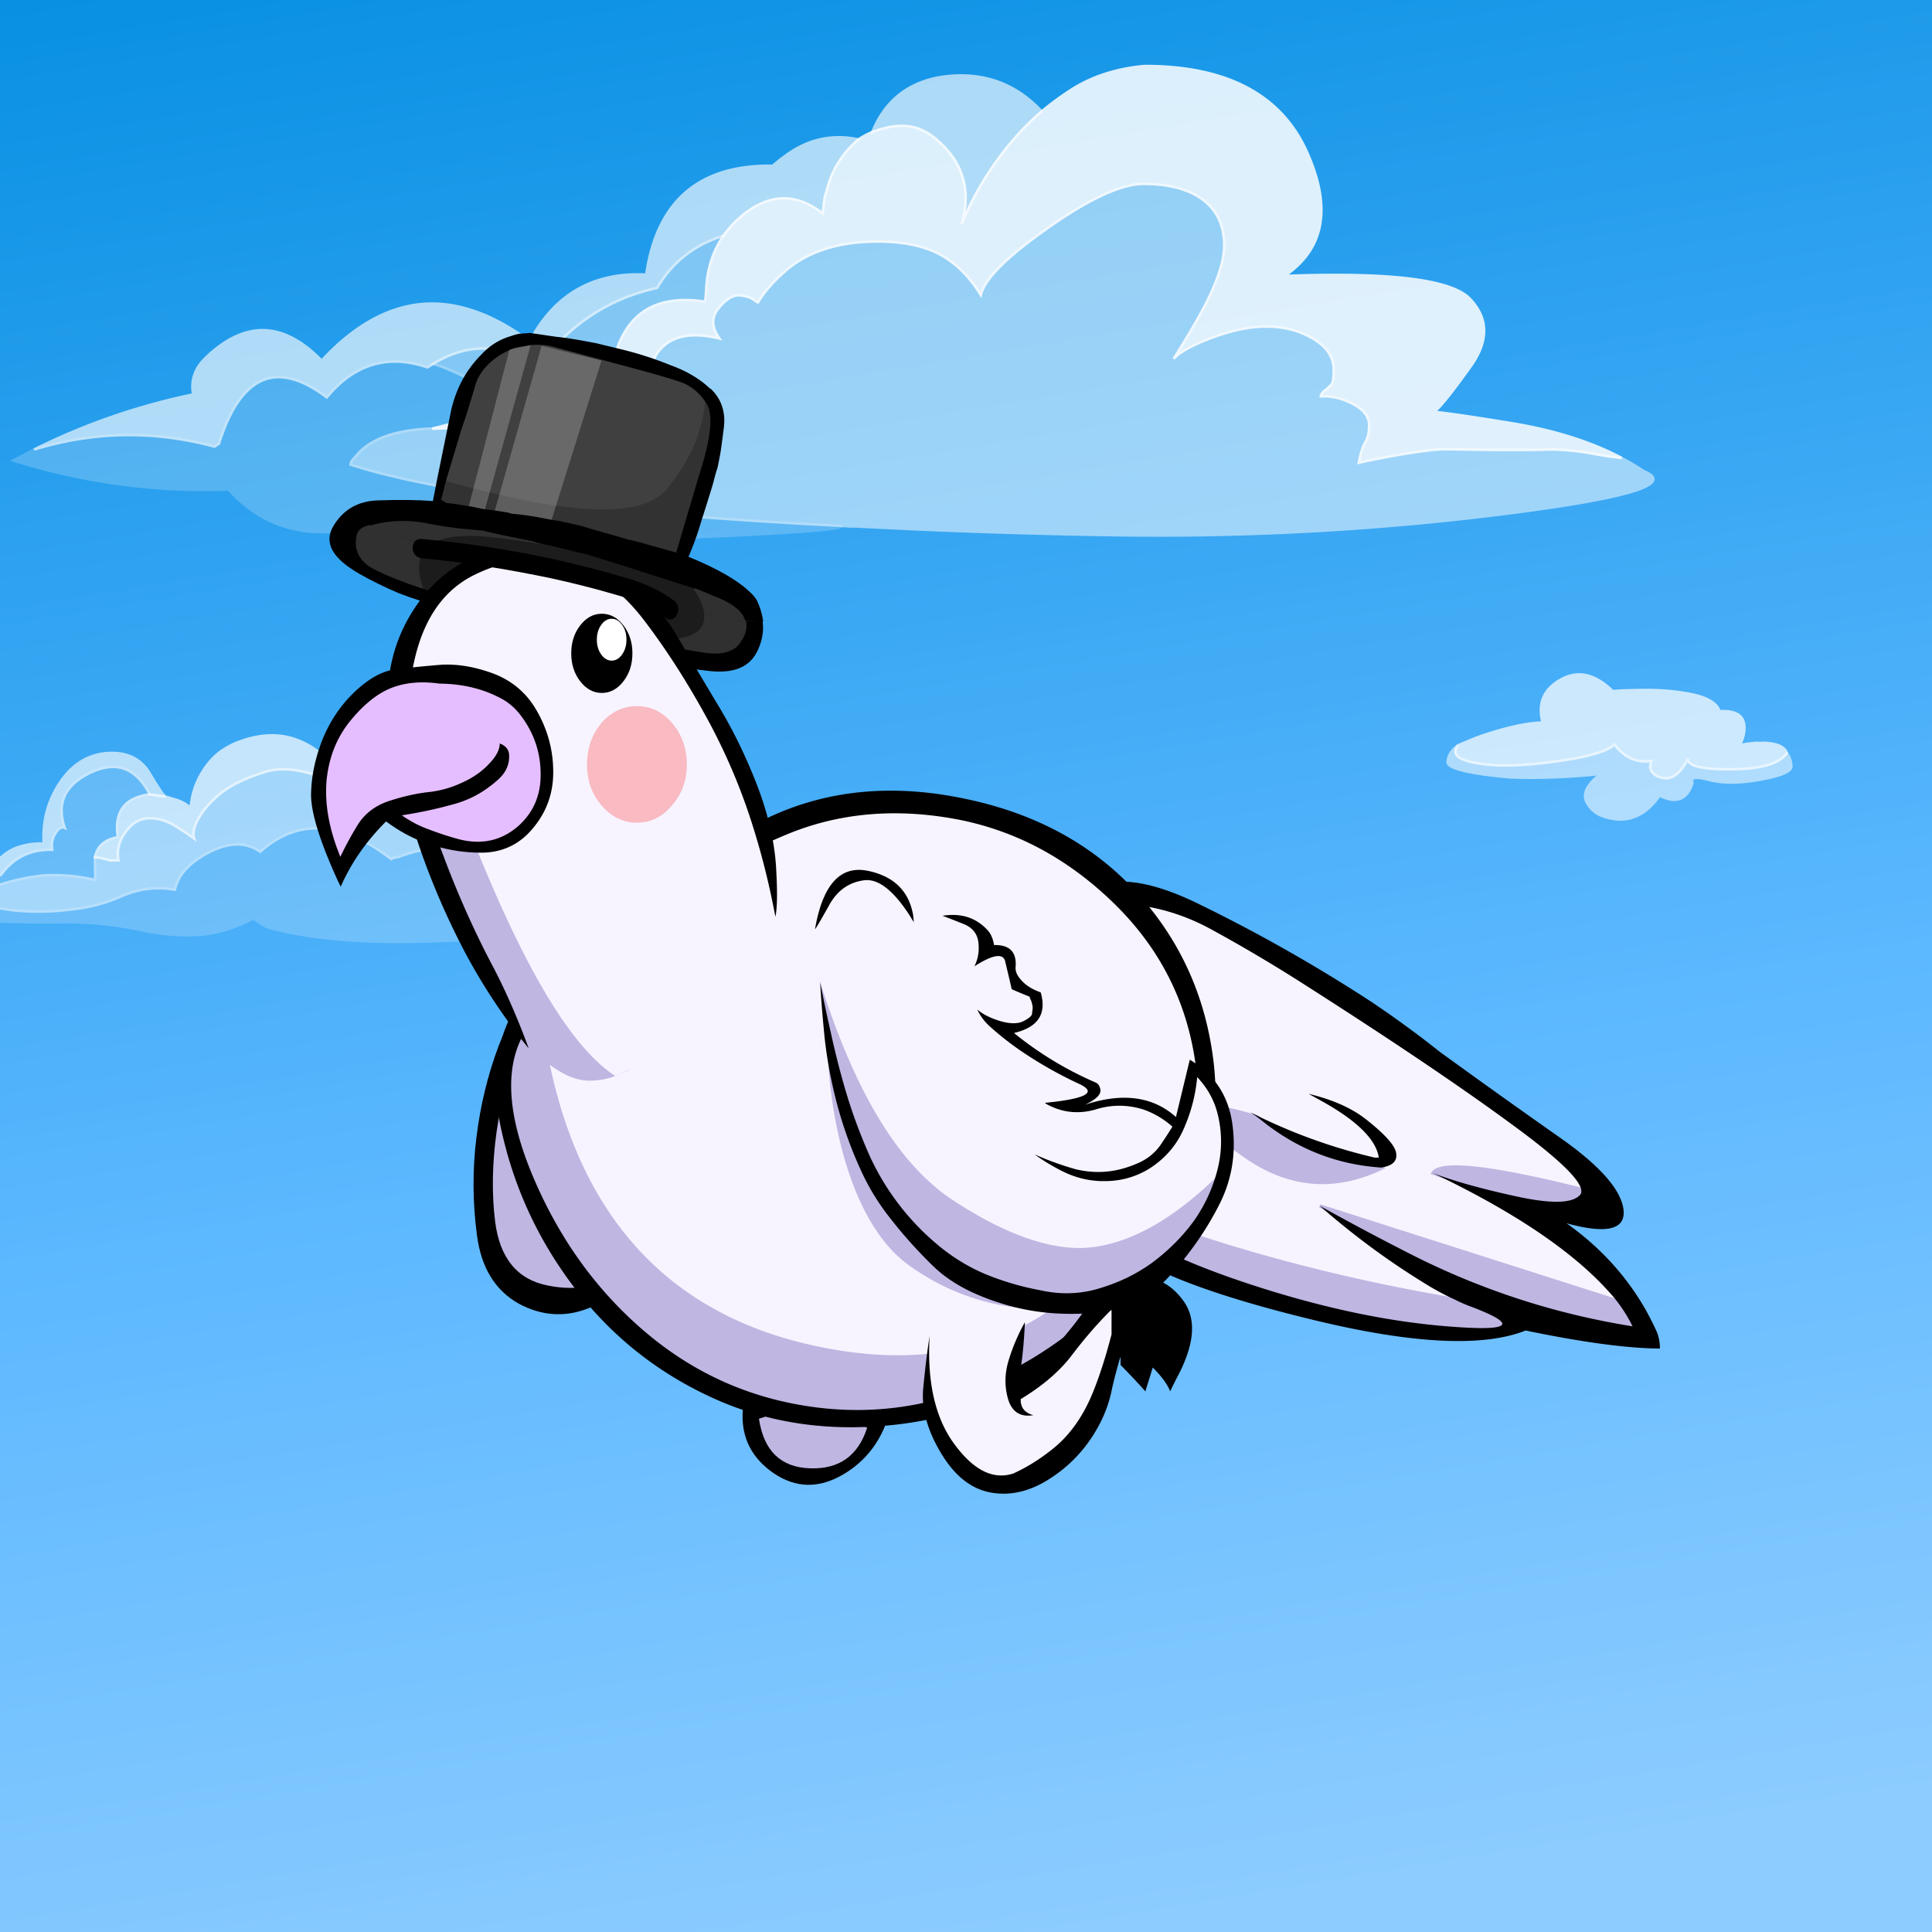 <?xml version="1.0" encoding="utf-8"?>
<svg xmlns="http://www.w3.org/2000/svg" x="0" y="0" version="1.1" viewBox="0 0 300 300" xml:space="preserve">
<rect x="0" y="0" width="300" height="300" fill="#333333" stroke="none"/>
<defs>
<clipPath id="body-clip">
<path d="M185.8 166.4a7.356 7.356 0 0 1-.05-.35c-1.2-10-5.417-18.55-12.65-25.65-7.267-7.133-15.567-11.55-24.9-13.25-9.4-1.7-18.1-.883-26.1 2.45s-15.8 7.817-23.4 13.45c-5.896 4.321-10.513 8.488-13.85 12.5-1.316 1.591-2.432 3.158-3.35 4.7-3.233 5.4-2.783 12.95 1.35 22.65s9.983 17.733 17.55 24.1c7.567 6.367 16.25 10.2 26.05 11.5 9.8 1.3 19.283-.25 28.45-4.65 9.167-4.433 16.667-10.567 22.5-18.4.533-.7 1-1.45 1.4-2.25 5.76-8.03 8.093-16.964 7-26.8z"/>
</clipPath>
</defs>
<style type="text/css">
.color__skin{fill:#f7f4ff;}
.color__skinDark{fill:#c0b6e2;}
.color__skinLight{fill:#fcf9ff;}
.color__beak{fill:#e5beff;}
</style>
<linearGradient id="SKY_BG" x1="174.624" x2="117.899" y1="1.369" y2="339.069" gradientTransform="matrix(1 0 0 -1 0 300)" gradientUnits="userSpaceOnUse">
<stop offset="0" stop-color="#8CCCFF"/>
<stop offset=".377" stop-color="#5CB8FF"/>
<stop offset="1" stop-color="#008CE0"/>
</linearGradient>
<path d="M-1.5 301.75h302.4v-303H-1.5v303z" fill="url(#SKY_BG)"/>
<path d="M251.616 127.446c-1.035 0-2.143-.24-3.292-.711a4.843 4.843 0 0 1-1.891-1.674c-.716-1.038-.664-2.125.156-3.23a7.309 7.309 0 0 1 1.327-1.401 98.106 98.106 0 0 1-10.137.529c-1.13 0-2.259-.02-3.387-.06-8.781-.814-9.846-1.824-9.793-2.613.07-1.058.637-1.967 1.686-2.701l.272.286c-.323.419-.423.77-.304 1.072.16.408.832.975 3.128 1.359 1.298.229 2.797.345 4.459.345 2.184 0 4.718-.201 7.53-.596 4.963-.659 8.055-1.533 9.191-2.598l.163-.152.134.178c1.264 1.686 2.823 2.541 4.637 2.541.299 0 .61-.023.925-.068l.353-.051-.141.328c-.359.839-.188 1.479.527 1.955.513.309 1.019.468 1.495.468 1.196 0 2.312-1.006 3.315-2.992l.374.132a.515.515 0 0 0 .111.458c.37.457 1.726 1.001 6.079 1.001h.213c4.554-.017 7.426-.83 8.537-2.415l.156-.223.166.215c.475.616.725 1.346.742 2.167.055.909-1.507 1.626-4.914 2.251-1.657.304-3.191.458-4.562.458-1.298 0-2.484-.138-3.525-.411-.802-.212-1.423-.32-1.847-.32-.29 0-.492.053-.554.146-.057.085-.013.239.035.354l.027.065-.02.068c-.54 1.845-1.573 2.781-3.072 2.781-.176 0-.358-.013-.547-.039a8.713 8.713 0 0 1-1.605-.547c-1.728 2.419-3.796 3.645-6.147 3.645z" opacity="0.549" fill="#FFFFFF"/>
<path d="M258.656 121.052c-.551 0-1.126-.179-1.71-.531-.79-.526-1.06-1.258-.796-2.134-.222.022-.44.033-.653.033-1.883 0-3.506-.851-4.826-2.53-1.316 1.069-4.347 1.907-9.244 2.558-2.83.398-5.383.6-7.585.6-1.685 0-3.208-.118-4.527-.351-2.017-.337-3.141-.863-3.433-1.607-.172-.438-.051-.93.36-1.462l.031-.041.048-.021a154.925 154.925 0 0 1 2.854-1.202c4.107-1.456 7.508-2.247 10.118-2.355-.616-2.527.051-4.551 1.985-6.018 1.288-.97 2.607-1.461 3.922-1.461 1.755 0 3.543.876 5.315 2.605.585-.093 2.121-.153 4.681-.185l.512-.003c2.545 0 4.979.238 7.232.708 2.337.527 3.747 1.396 4.198 2.587.164-.008.323-.013.477-.013 1.371 0 2.349.344 2.903 1.023.538.657.682 1.629.427 2.887a5.01 5.01 0 0 1-.451 1.292l.771-.129c.446-.035.875-.084 1.303-.15.241.015.437.022.631.022s.389-.008.583-.024c2.242.068 3.532.655 3.858 1.742l.028.093-.056.079c-1.207 1.722-4.106 2.567-8.863 2.585h-.215c-3.673 0-5.763-.375-6.39-1.149a1.063 1.063 0 0 1-.097-.14c-1.007 1.787-2.148 2.692-3.391 2.692z" opacity="0.718" fill="#FFFFFF"/>
<path d="M89.6 84.092c-8.559 0-15.215-.402-19.784-1.194-3.608-.629-6.897-.948-9.775-.948-1.864 0-3.6.134-5.157.398a26.103 26.103 0 0 1-4.846.478c-5.75 0-10.669-2.228-14.624-6.622a98.595 98.595 0 0 1-33.373-4.513l-.45-.142.415-.225a221.042 221.042 0 0 1 3.203-1.702c4.94-1.508 9.925-2.266 14.85-2.266 4.375 0 8.819.598 13.209 1.777l.563-.361c.13-.447.274-.878.435-1.294 2.157-6.048 5.188-9.117 9.008-9.117 2.205 0 4.709 1.031 7.446 3.064 3.039-3.638 6.603-5.482 10.597-5.482 1.602 0 3.302.298 5.056.885.263-.177.521-.344.776-.5l.073-.044.083.022c1.17.312 3.083 1.107 5.686 2.363.493.247 1.165.798 2.055 1.688a26.397 26.397 0 0 1 2.116 2.369.647.647 0 0 0 .114.114l.168.129-.139.161c-.383.443-.749.91-1.089 1.385l-.044.062-.074.017a322.25 322.25 0 0 0-8.944 2.149c-5.838.188-9.824 1.675-11.89 4.426-.345.321-.539.597-.594.839 13.769 4.404 39.317 7.58 75.944 9.441l-.002.083.031-.062c.213.106.206.259.193.319-.071.333-.19.892-24.474 1.91-6.215.26-11.854.392-16.756.392l-.006.001z" opacity="0.2" fill="#FFFFFF"/>
<path d="M77.028 63.159a1.084 1.084 0 0 1-.186-.185 26.027 26.027 0 0 0-2.084-2.333c-.847-.848-1.502-1.39-1.948-1.613-2.578-1.244-4.467-2.03-5.612-2.335l-.45-.12.397-.244c2.608-1.602 5.244-2.414 7.835-2.414 2.844 0 5.709.978 8.52 2.907 4.548-6.429 10.744-10.565 18.42-12.299 2.321-3.967 5.809-6.698 10.37-8.115l.556-.173-.332.478c-1.655 2.382-2.552 5.223-2.665 8.442a28.872 28.872 0 0 1-.151 1.717l-.024.206-.205-.032a20.169 20.169 0 0 0-3.077-.253c-5.775 0-9.441 3.096-10.898 9.202-.193.774-.175 2.044.054 3.777l.04.302-.293-.083c-2.741-.783-5.279-1.18-7.546-1.18-4.333 0-7.849 1.454-10.451 4.322l-.124.136-.146-.11z" opacity="0.427" fill="#FFFFFF"/>
<g opacity="0.639">
<path d="M5.21 69.621a101.62 101.62 0 0 1 24.559-8.527c-.339-2.081.296-3.942 1.889-5.535 3.026-2.976 6.089-4.485 9.106-4.485 3.067 0 6.155 1.56 9.182 4.636 5.415-5.815 11.184-8.762 17.151-8.762 4.833 0 9.908 1.936 15.085 5.753 3.674-6.827 9.331-10.288 16.816-10.288.388 0 .781.009 1.18.028 1.657-11.212 8.128-16.896 19.236-16.896.169 0 .34.001.511.004a21.096 21.096 0 0 1 1.91-1.513c2.585-1.933 5.413-2.915 8.401-2.915 1.008 0 2.052.112 3.104.333l.4.084-.312.264c-2.39 2.031-4 4.57-4.786 7.548l-.401 1.404c-.088.785-.188 1.603-.294 2.42l-.045.349-.277-.217c-1.956-1.534-3.942-2.311-5.904-2.311-2.124 0-4.292.911-6.444 2.707a15.94 15.94 0 0 0-2.764 3.011l-.039.057-.065.02c-4.491 1.396-7.918 4.09-10.187 8.009l-.044.076-.086.019c-7.679 1.713-13.863 5.858-18.379 12.319l-.115.164-.164-.115c-2.795-1.957-5.639-2.949-8.455-2.949-2.516 0-5.082.792-7.626 2.355-.276.168-.556.351-.842.545l-.083.056-.094-.032c-1.745-.594-3.434-.896-5.021-.896-3.922 0-7.425 1.845-10.41 5.483l-.122.148-.153-.116c-2.725-2.056-5.201-3.098-7.358-3.098-3.633 0-6.537 2.979-8.633 8.855-.167.433-.315.876-.446 1.337l-.021.073-.838.539-.086-.023c-4.384-1.186-8.822-1.787-13.19-1.787-4.885 0-9.831.752-14.699 2.235l-.147-.366zm143.898-34.828c1.535-5.192.227-9.58-3.887-13.041-1.567-1.339-3.323-2.018-5.22-2.018a8.91 8.91 0 0 0-1.664.162 15.615 15.615 0 0 0-2.814.79l-.432.168.174-.43c1.985-4.914 5.654-7.832 10.904-8.672a21.642 21.642 0 0 1 3.08-.229c4.929 0 9.185 1.898 12.648 5.641l.142.152-.157.135a41.966 41.966 0 0 0-6.52 7.066 46.706 46.706 0 0 0-5.876 10.408l-.378-.132z" fill="#FFFFFF"/>
</g>
<path d="M210.803 71.814c.27-1.483.648-2.633 1.126-3.418.312-.529.471-1.336.471-2.396 0-1.278-.888-2.361-2.638-3.22-1.389-.695-2.781-1.046-4.141-1.046-.17 0-.34.005-.509.016l-.235.015.023-.235c.041-.396.329-.785.882-1.19.625-.508.856-.813.939-.979.079-.179.178-.673.178-1.96 0-1.914-1.093-3.503-3.248-4.726-2.027-1.177-4.399-1.773-7.052-1.773-2.728 0-5.849.701-9.274 2.085-2.461.984-4.118 1.942-4.926 2.848l-.318-.24c2.15-3.407 3.847-6.313 5.041-8.635 1.843-3.652 2.777-6.632 2.777-8.858 0-3.116-1.182-5.517-3.514-7.136-2.122-1.469-5.078-2.214-8.786-2.214-3.407 0-8.382 2.292-14.784 6.813-6.263 4.384-9.735 7.843-10.321 10.283l-.112.468-.252-.41c-1.838-2.986-4.081-5.148-6.668-6.426-2.395-1.18-5.477-1.779-9.162-1.779-6.12 0-10.97 1.581-14.416 4.698-1.745 1.548-3.095 3.113-4.012 4.654l-.058.098h-.114c-.081 0-.164 0-.917-.538-.46-.309-1.167-.5-2.097-.563h-.001c-.941 0-1.926.665-2.979 1.976-1.067 1.332-1.016 2.774.157 4.408l.314.438-.523-.126c-1.337-.323-2.572-.487-3.669-.487-2.511 0-4.42.862-5.673 2.562-1.764 2.438-1.44 5.746.961 9.83l.267.453-.5-.161c-5.997-1.933-10.85-2.913-14.425-2.913-2.192 0-3.947.369-5.214 1.096-1.62.968-3.265 1.73-4.886 2.267a20.187 20.187 0 0 1-5.201 1.06c-3.156.199-5.21.301-6.105.301H67.1l-.048-.394a320 320 0 0 1 8.881-2.134A19.81 19.81 0 0 1 77 62.873c2.684-2.959 6.3-4.457 10.75-4.457 2.223 0 4.699.375 7.365 1.113-.202-1.65-.204-2.838-.008-3.624 1.504-6.308 5.302-9.507 11.286-9.507.92 0 1.906.076 2.933.227.055-.495.097-.989.125-1.483.115-3.293 1.036-6.206 2.736-8.652a16.236 16.236 0 0 1 2.834-3.088c2.228-1.859 4.482-2.801 6.702-2.801 1.959 0 3.934.734 5.874 2.184.089-.701.174-1.402.255-2.103l.407-1.432c.806-3.055 2.458-5.663 4.913-7.748.682-.466 1.417-.86 2.204-1.183.887-.347 1.858-.62 2.889-.812a9.352 9.352 0 0 1 1.738-.168c1.995 0 3.838.711 5.479 2.113 3.678 3.094 5.182 6.906 4.49 11.354a46.927 46.927 0 0 1 5.07-8.522 42.326 42.326 0 0 1 6.579-7.131 48.004 48.004 0 0 1 4.422-3.266c3.279-2.142 7.195-3.431 11.642-3.832l.161-.001c12.679 0 21.153 4.463 25.188 13.267 3.907 8.562 2.927 15.054-2.91 19.309 2.552-.09 4.962-.136 7.172-.136 11.841 0 18.76 1.251 21.153 3.825 2.907 3.119 2.93 6.72.065 10.703-2.537 3.563-4.291 5.793-5.336 6.783 2.321.256 6.389.862 12.106 1.803 6.427 1.099 12.015 2.889 16.611 5.321l-.113.376a46.313 46.313 0 0 1-4.368-.653c-2.402-.431-4.62-.65-6.591-.65l-.42-.002c-1.281.044-3.146.067-5.542.067-1.199 0-2.537-.006-4.014-.017-4.099-.067-6.214-.1-6.348-.1-1.482 0-3.978.302-7.416.897-2.586.464-4.618.867-6.039 1.198l-.296.069.055-.3z" opacity="0.847" fill="#FFFFFF"/>
<path d="M179.89 83.349c-2.192 0-4.393-.016-6.593-.048-10.62-.157-21.389-.477-32.006-.951l-8.745-.429-.001.029a37.437 37.437 0 0 1-2.011-.101v-.002c-36.769-1.87-62.387-5.068-76.146-9.506l-.139-.045v-.146c0-.396.234-.804.714-1.247 2.119-2.826 6.208-4.367 12.129-4.553h.114c.887 0 2.933-.101 6.08-.3a19.737 19.737 0 0 0 5.099-1.04c1.595-.527 3.214-1.278 4.812-2.232 1.332-.764 3.153-1.15 5.417-1.15 3.518 0 8.245.934 14.057 2.775-2.252-4.029-2.482-7.332-.683-9.82 1.334-1.81 3.352-2.726 5.997-2.726.992 0 2.091.13 3.271.386-.992-1.614-.946-3.115.138-4.468 1.134-1.411 2.224-2.126 3.24-2.126 1.082.07 1.854.283 2.378.635.328.233.509.352.609.411.936-1.527 2.279-3.072 3.997-4.595 3.521-3.185 8.461-4.801 14.683-4.801 3.747 0 6.889.613 9.338 1.821 2.546 1.257 4.763 3.341 6.595 6.198.878-2.522 4.273-5.828 10.353-10.083 6.471-4.569 11.522-6.886 15.014-6.886 3.79 0 6.823.769 9.015 2.286 2.445 1.699 3.686 4.21 3.686 7.465 0 2.289-.949 5.331-2.821 9.04-1.066 2.072-2.527 4.603-4.352 7.538.95-.675 2.306-1.366 4.049-2.063 3.474-1.403 6.645-2.114 9.424-2.114 2.725 0 5.164.615 7.251 1.827 2.288 1.297 3.449 3.004 3.449 5.073 0 1.105-.071 1.802-.217 2.131-.152.304-.497.669-1.057 1.124-.331.243-.55.471-.656.682.084-.002.168-.004.251-.004 1.422 0 2.875.366 4.318 1.088 1.897.931 2.86 2.135 2.86 3.579 0 1.148-.173 1.999-.528 2.602-.421.693-.763 1.696-1.018 2.985 1.407-.319 3.343-.7 5.761-1.134 3.462-.599 5.979-.903 7.485-.903.134 0 2.251.033 6.353.1 1.473.011 2.81.017 4.007.017 2.392 0 4.254-.022 5.534-.066l.428-.003c1.994 0 4.236.221 6.664.657 1.524.298 2.981.516 4.334.647a31.899 31.899 0 0 1 3.494 2.084c1.138.449 1.675.949 1.603 1.506-.145 1.128-2.753 2.933-23.641 5.557-17.459 2.19-35.421 3.3-53.382 3.3l-.005-.001z" opacity="0.518" fill="#FFFFFF"/>
<path d="M214.528 180.999c-1.472 0-3.016-.017-4.632-.049-8.6-.195-17.466-.295-26.353-.295-6.214 0-12.587.049-18.941.145l-6.116.099c-2.749.055-5.237.081-7.478.081-3.373 0-6.306-.061-8.719-.18-3.862-.195-6.523-.553-7.909-1.063l-.546-.2.554-.178a43.15 43.15 0 0 1 5.425-1.356 43.325 43.325 0 0 1 5.725-.703 182 182 0 0 1 5.964 0c1.618 0 3.312-.084 5.026-.249a55.03 55.03 0 0 1 1.815-.205c-1.56-1.359-2.382-3.12-2.446-5.24-.036-.876.353-1.543 1.155-1.981a35.012 35.012 0 0 1 4.178-1.813l.451-.15c-.249-2.436.773-4.133 3.041-5.047a7.279 7.279 0 0 1 2.796-.55c.545 0 1.112.059 1.687.173 1.375-.931 2.889-1.403 4.502-1.403.501 0 1.021.046 1.545.137.629-2.322 1.966-4.282 3.974-5.829 1.352-1.014 2.808-1.698 4.328-2.037.713-.152 1.42-.229 2.104-.229 2.055 0 4.01.695 5.812 2.065a16.853 16.853 0 0 1 4.2 4.655 8.637 8.637 0 0 1 1.229 4.504v1.235a9.597 9.597 0 0 1 4.419-1.882c.271-.074.554-.113.82-.113.712 0 1.336.276 1.854.822 1.101 1.168 1.641 2.578 1.606 4.191 0 .617-.079 1.246-.233 1.87.153-.011.304-.017.45-.017 1.983 0 3.304 1.038 3.924 3.085.089.295.141.605.155.927.705.067 1.418.102 2.122.102 1.145 0 2.306-.091 3.451-.268 1.617-.068 3.234-.103 4.83-.103a42.584 42.584 0 0 1 6.227.351h.033c.24 0 .519.017.813.049.325-.007.665-.01.995-.01 4.636 0 7.232.556 7.938 1.697.275.444.267.967-.026 1.552-2.387 2.312-9.489 3.41-21.749 3.41z" opacity="0.439" fill="#FFFFFF"/>
<path d="M134.38 179.737c-.68-.254-1.076-.548-1.212-.898-.084-.218-.066-.446.054-.681 1.012-1.99 7.144-2.992 18.733-3.056-.641-.356-1.401-.957-2.293-1.808-1.509-1.44-1.556-3.506-.138-6.14.857-1.527 2.199-2.3 3.99-2.3 1.159 0 2.529.327 4.08.974-.739-2.041-.75-3.704-.031-4.95.797-1.379 2.499-2.264 5.06-2.627a7.235 7.235 0 0 1 1.392-.138c1.5 0 2.951.5 4.318 1.486.661-1.202 1.563-1.811 2.683-1.811.768 0 1.646.293 2.617.871.454-4.133 2.694-7.506 6.661-10.03 1.143-.705 2.247-1.266 3.285-1.667 1.532-.584 3.054-.88 4.522-.88 3.022 0 5.944 1.251 8.684 3.719 2.996 3.288 3.98 7.612 2.941 12.873 3.256-2.979 5.782-4.43 7.713-4.43.6 0 1.144.146 1.616.434.988.577 1.58 1.283 1.755 2.098.192.901-.126 1.94-.946 3.09a68.547 68.547 0 0 0-1.092 1.451 3.46 3.46 0 0 1 .732-.075c.827 0 1.813.262 2.93.776 1.81.835 2.656 2.146 2.516 3.897-.107 1.343-.263 2.246-.48 2.778 5.057-.728 9.824-1.097 14.176-1.097l.557.002c4.239.022 6.76.72 7.707 2.131.516.771.542 1.744.077 2.895-.104.354-.362.706-.759 1.03l-.306-.245c.229-.459.244-.839.044-1.162-.425-.688-2.088-1.507-7.598-1.507-.328 0-.666.003-1.015.009a7.936 7.936 0 0 0-.853-.05 42.633 42.633 0 0 0-6.197-.349c-1.593 0-3.205.033-4.795.1-1.142.178-2.324.27-3.489.27-.775 0-1.563-.04-2.339-.12l-.18-.019v-.181a3.44 3.44 0 0 0-.142-.993c-.57-1.884-1.729-2.8-3.541-2.8a6.21 6.21 0 0 0-.694.041l-.298.035.082-.288a7.472 7.472 0 0 0 .293-2.046c.032-1.509-.472-2.824-1.496-3.913-.446-.469-.958-.696-1.564-.696-.231 0-.48.034-.738.104a9.266 9.266 0 0 0-4.573 2.061l-.328.271V164.1c0-1.555-.394-3.001-1.172-4.297a16.428 16.428 0 0 0-4.1-4.544c-1.73-1.316-3.604-1.983-5.569-1.983a9.69 9.69 0 0 0-2.018.22c-1.464.326-2.868.987-4.172 1.965-1.985 1.529-3.29 3.478-3.875 5.789l-.047.183-.185-.035a8.89 8.89 0 0 0-1.654-.162c-1.558 0-3.02.465-4.346 1.38l-.07.049-.084-.018a8.315 8.315 0 0 0-1.688-.181c-.922 0-1.812.175-2.645.52-2.16.871-3.068 2.438-2.777 4.791l.021.163-.757.251a34.92 34.92 0 0 0-4.121 1.788c-.662.362-.972.891-.941 1.614.064 2.163.964 3.929 2.672 5.25l.405.313-.51.044c-.764.066-1.528.149-2.292.249a53.165 53.165 0 0 1-5.075.252c-.969-.017-1.947-.025-2.938-.025s-1.994.009-3.009.025c-1.842.099-3.75.333-5.666.696-1.815.33-3.624.782-5.376 1.344l-.066.021-.066-.025z" opacity="0.776" fill="#FFFFFF"/>
<path d="M-11.156 142.81c-.832 0-1.549-.055-2.13-.163-.675-.126-1.093-.329-1.278-.622a.702.702 0 0 1-.079-.576c.265-2.348 1.953-4.269 5.01-5.68 2.186-.988 4.267-1.489 6.187-1.489.704 0 1.398.067 2.067.2 1.219-1.521 2.551-2.553 3.961-3.067 1.23-.418 2.452-.629 3.636-.629.123 0 .246.002.369.007-.181-3.353.658-6.479 2.496-9.299 1.917-2.908 4.441-4.502 7.502-4.74.28-.021.553-.032.818-.032 2.7 0 4.726 1.103 6.019 3.279 1.791 3.009 2.235 3.459 2.343 3.513l-.093.387-2.553-.365-.047-.093c-1.4-2.76-3.255-4.16-5.513-4.16-1.026 0-2.162.286-3.375.851-3.938 1.867-5.229 4.6-3.945 8.354l.164.479-.447-.239a.468.468 0 0 0-.226-.061c-.322 0-.704.375-1.105 1.083-.341.652-.452 1.384-.327 2.17l.039.239s-.478-.012-.594-.012c-3.114 0-5.613 1.286-7.429 3.821l-.052.073-.088.01c-4.099.459-7.253 1.834-9.377 4.088-1.038 1.129-1.075 1.631-1.004 1.829.07.196.318.326.737.386l-.015.397c-.606.041-1.162.061-1.671.061z" opacity="0.639" fill="#FFFFFF"/>
<g opacity="0.2">
<path d="M61.706 146.448c-8.09 0-14.94-.776-20.36-2.306l-.146-.041v-.072a4.528 4.528 0 0 1-.298-.155 17.926 17.926 0 0 1-1.568-1.037 22.055 22.055 0 0 1-7.607 2.461c-.912.075-1.822.112-2.714.112-2.342 0-4.683-.257-6.956-.765a56.275 56.275 0 0 0-11.702-1.254c-.317 0-.635.003-.952.009a175.377 175.377 0 0 1-7.309-.05c-3.21-.066-6.495-.217-9.759-.45a37.34 37.34 0 0 0-1.847-.15c-.595-.085-.951-.303-1.074-.649-.182-.51.174-1.241 1.088-2.235 2.177-2.31 5.385-3.724 9.537-4.203 1.891-2.599 4.482-3.917 7.702-3.917l.129.001a3.767 3.767 0 0 1 .402-2.188c.493-.871.969-1.292 1.457-1.292h.019c-1.144-3.753.291-6.611 4.267-8.496 1.267-.59 2.459-.889 3.544-.889 2.42 0 4.395 1.473 5.869 4.379l.128.252-.281.036c-1.874.24-3.224.893-4.013 1.94-.799 1.06-1.057 2.568-.765 4.481l.029.189-.187.038a7.586 7.586 0 0 0-.926.244c-1.375.447-2.181 1.331-2.468 2.701l.058 3.763-.25-.059a27.466 27.466 0 0 0-8.041-.695 32.773 32.773 0 0 0-9.136 2.334c-.872.366-1.757.732-2.654 1.098a35.793 35.793 0 0 0 7.2 1.569 39.02 39.02 0 0 0 9.001-.15 24.872 24.872 0 0 0 7.695-2.035c1.885-.825 3.838-1.242 5.805-1.242.781 0 1.58.066 2.375.196.585-2.316 2.422-4.267 5.461-5.8 1.577-.795 3.059-1.199 4.404-1.199a6.21 6.21 0 0 1 3.521 1.074c2.711-2.378 5.666-3.583 8.786-3.583 3.587 0 7.489 1.597 11.597 4.747a2.197 2.197 0 0 1 1.033-.261c2.007-.804 3.855-1.219 5.418-1.219 4.276 0 6.637 3.051 7.02 9.07.868.005 2.752.038 5.716.1 3.375.073 6.15 1.393 8.25 3.922l.235.283-.365.044c-5.421.648-13.082 1.086-22.77 1.302-1.227.031-2.426.047-3.598.047zm29.484-2.716c.907-.594 1.432-1.57 1.561-2.902.134-1.295-.455-2.295-1.8-3.057-.613-.332-1.386-.5-2.296-.5-1.087 0-2.397.241-3.895.717l-.298.095.039-.31c.03-.246.031-.462.001-.642a3.7 3.7 0 0 0-.332-1.093 1.174 1.174 0 0 0-.471-.516 5.711 5.711 0 0 0-1.557-.732 11.682 11.682 0 0 0-1.776-.445l-.366-.061.254-.272c.465-.498.931-1.013 1.396-1.545a13.08 13.08 0 0 0 2.017-3.247 13.13 13.13 0 0 0 .785-3.195c.196-1.631.098-3.1-.292-4.368l-.134-.434.41.194a10.16 10.16 0 0 1 1.938 1.224c2.273 1.798 3.426 3.87 3.426 6.157 0 .587-.122 1.231-.361 1.916a5.62 5.62 0 0 0-.335 1.773c.298-.195.732-.322 1.325-.388.238-.034.787-.051 1.672-.051 1.718 0 3.358.308 4.874.915 2.073.794 3.126 1.968 3.126 3.486 0 .256-.084.667-.258 1.256a8.822 8.822 0 0 1-.042.159c.365-.121.826-.181 1.394-.181.745 0 1.686.107 2.794.319 1.479.305 2.388.791 2.781 1.485.255.453.279.983.07 1.578l-.036.103-.105.025c-4.518 1.096-8.072 1.854-10.565 2.253-.568.101-2.186.32-4.807.651l-.137-.367z" fill="#FFFFFF"/>
</g>
<path d="M87.896 145.028c-2.022-2.437-4.697-3.708-7.95-3.778-3.197-.066-5.136-.1-5.817-.1h-.189l-.089-.188c-.336-5.976-2.505-8.881-6.632-8.881-1.513 0-3.312.406-5.345 1.206-.401.014-.72.105-1.021.285l-.117.07-.108-.083c-4.076-3.148-7.931-4.745-11.458-4.745-3.063 0-5.97 1.207-8.637 3.586l-.119.105-.13-.091a5.827 5.827 0 0 0-3.421-1.091c-1.282 0-2.704.389-4.224 1.156-3.008 1.518-4.789 3.44-5.294 5.715l-.042.187-.188-.034a14.407 14.407 0 0 0-2.492-.222c-1.912 0-3.81.406-5.643 1.208a25.236 25.236 0 0 1-7.811 2.066 39.294 39.294 0 0 1-9.089.15 36.199 36.199 0 0 1-7.796-1.76l-.502-.174.492-.2c1.065-.434 2.115-.866 3.147-1.3a33.149 33.149 0 0 1 9.257-2.364 27.89 27.89 0 0 1 7.917.645l-.049-3.528s.713.099.978.133c.801.173 1.317.307 1.595.411l1.042-.011c-.229-1.467.149-2.902 1.126-4.269 1.067-1.515 2.4-2.284 3.962-2.284 1.331 0 2.644.38 3.902 1.128.661.391 1.569.986 2.703 1.773-.073-.797.219-1.77.872-2.901.781-1.354 2.008-2.703 3.649-4.007 1.682-1.276 4.024-2.364 6.968-3.235a9.289 9.289 0 0 1 2.631-.356c2.567 0 5.734.88 9.411 2.617.655.309 1.222.584 1.7.825.098-.013.192-.026.282-.041.739-.106 1.471-.16 2.178-.16 2.901 0 5.597.897 8.021 2.668.139-2.374 1.039-4.099 2.678-5.131 1.415-.887 3.11-1.337 5.039-1.337.401 0 .813.019 1.236.057 2.465.22 4.613 1.37 6.383 3.418 1.817 2.076 2.047 4.704.682 7.812-1.237 2.846-2.129 4.646-2.718 5.482 1.892.812 3.146 2.212 3.73 4.168 1.208-.142 2.28-.214 3.187-.214 2.33 0 3.675.459 4.111 1.403.447.967-.106 2.344-1.691 4.209l-.154.182-.153-.18z" opacity="0.518" fill="#FFFFFF"/>
<path d="M87.897 144.771c1.453-1.71 2.002-2.983 1.633-3.782-.359-.777-1.621-1.171-3.749-1.171-.933 0-2.046.078-3.308.231l-.171.021-.046-.166c-.55-1.999-1.822-3.401-3.78-4.167l-.255-.1.173-.213c.551-.676 1.5-2.562 2.822-5.603 1.298-2.954 1.09-5.439-.617-7.389-1.701-1.968-3.759-3.072-6.117-3.282a13.39 13.39 0 0 0-1.2-.056c-1.853 0-3.476.429-4.826 1.276-1.605 1.01-2.449 2.755-2.507 5.185l-.009.394-.313-.24c-2.43-1.868-5.149-2.815-8.083-2.815-.688 0-1.4.052-2.117.155-.11.018-.415.058-.415.058l-.054-.027a73.672 73.672 0 0 0-1.745-.848c-3.624-1.711-6.732-2.579-9.24-2.579-.909 0-1.756.114-2.518.34-2.896.858-5.196 1.923-6.835 3.167-1.598 1.27-2.792 2.58-3.548 3.891-.741 1.283-.987 2.321-.733 3.087l.19.573-.495-.346c-1.318-.923-2.356-1.61-3.087-2.042-1.196-.712-2.44-1.072-3.698-1.072-1.424 0-2.647.711-3.636 2.115-.963 1.348-1.305 2.759-1.018 4.196l.048.239H17.05c-.327-.109-.839-.241-1.592-.405-.25-.031-.947-.127-.947-.127l.043-.209c.314-1.501 1.234-2.511 2.734-2.999.25-.083.513-.156.787-.217-.264-1.937.028-3.482.868-4.596.856-1.136 2.297-1.841 4.282-2.096l2.504.351c.495.139.996.29 1.531.457a6.183 6.183 0 0 1 2.179 1.101c.334-2.944 1.567-5.516 3.669-7.65a10.3 10.3 0 0 1 2.35-1.687c.537-.302 1.121-.56 1.729-.763 1.731-.644 3.426-.971 5.03-.971 3.243 0 6.245 1.335 8.923 3.969a59.324 59.324 0 0 1 2.919 3.146 6.094 6.094 0 0 1 1.758-1.186 6.452 6.452 0 0 1 2.652-.574c.48 0 .976.054 1.472.161 1.754.375 3.138 1.309 4.12 2.776.445-1.792 1.3-3.345 2.545-4.621 2.09-2.292 4.695-3.509 7.736-3.61 1.748.237 3.418.765 4.998 1.571 2.707 1.455 4.455 3.446 5.201 5.921.406 1.32.51 2.845.307 4.531a13.529 13.529 0 0 1-.812 3.298 13.5 13.5 0 0 1-2.083 3.356c-.387.443-.773.873-1.159 1.291.49.098.982.229 1.469.391.576.169 1.133.43 1.647.773.256.146.468.376.618.677.175.35.299.757.369 1.209.022.136.031.287.025.451 1.419-.43 2.674-.647 3.732-.647.977 0 1.814.185 2.49.551 1.48.838 2.153 1.997 2.004 3.446-.142 1.457-.727 2.533-1.739 3.197-.448.311-1.011.54-1.668.678-.531.133-1.085.25-1.657.351l-.546.097.359-.422z" opacity="0.698" fill="#FFFFFF"/>
<g id="Birb_Group">
<g id="Left_Wing">
<path d="m82.516 155.122-3.338 5.78-3.28 16.744-.082 15.216 3.774 6.801 8.877 2.267 7.676-2.842 3.391-3.586c6.293-28.852.62-42.312-17.018-40.38z" class="color__skinDark"/>
<path d="M82.313 154.99c-2.038 1.798-3.648 4.224-4.831 7.275-1.725 4.553-2.896 9.37-3.512 14.449-.618 4.989-.585 10.033.1 15.136.649 4.968 2.79 8.484 6.425 10.551 3.565 1.933 7.17 2.19 10.814.772 3.448-1.276 6.19-3.833 8.225-7.67-.439.389-.982.805-1.63 1.249-3.863 2.885-8.148 3.838-12.855 2.859-4.713-.923-7.435-4.227-8.165-9.912-.538-4.33-.465-8.97.221-13.919.719-4.96 2.188-10.845 4.41-17.654.399-1.163.732-2.164 1.001-3.003l-.203-.133z"/>
</g>
<g id="Leg2">
<path d="M125.743 228.201c-4.623-.171-7.344-2.818-8.09-7.871l-.024-.164.156-.054c2.335-.814 4.681-1.228 6.973-1.228 3.362 0 6.722.888 9.987 2.64l.146.078-.051.159c-1.372 4.278-4.265 6.448-8.598 6.448 0 0-.331-.002-.499-.008z" class="color__skinDark"/>
<path d="M130.3 229.3c3.6-1.9 6.1-4.85 7.5-8.85-3.7-2.133-7.75-3.15-12.15-3.05-3.567-.333-7 .133-10.3 1.4-.333 3.933 1.05 7.1 4.15 9.5 3.433 2.633 7.033 2.967 10.8 1m4.35-7.6c-1.4 4.367-4.367 6.467-8.9 6.3-4.533-.167-7.167-2.733-7.9-7.7 5.733-2 11.333-1.533 16.8 1.4z"/>
</g>
<g id="Body_Group">
<g id="Tail">
<g id="Tail_Inner">
<path d="M206.027 187.857c4.972 4.284 10.3 8.16 15.853 11.529a39.63 39.63 0 0 0 4.024 2.137l-.146.474c-19.006-3.238-36.736-8.07-52.699-14.364l-.082-.032-.043-.076c-1.474-2.585-3.262-6.413-5.315-11.378-2.636-6.459-3.685-13.882-3.117-22.063.613-8.242 3.303-12.961 7.993-14.026h.038c5.559 0 10.835 1.373 15.739 4.075a241.688 241.688 0 0 1 14.914 8.858c13.504 8.625 24.342 15.946 32.213 21.759 6.498 4.779 9.881 7.981 10.344 9.79l.008.03v.4l-.311-.077c-9.204-2.284-15.731-3.443-19.4-3.443-1.872 0-2.737.302-3.129.62 12.384 5.942 21.492 12.103 27.075 18.314.43.466.834.938 1.21 1.411l.513.644-45.682-14.582zm-20.923-15.995a44.459 44.459 0 0 0 8.487 7.532c3.807 2.642 7.757 3.981 11.742 3.981 3.095 0 6.293-.808 9.506-2.399 1.727-.375 1.802-1.229 1.714-1.84-.129-1.111-1.679-2.838-4.607-5.14-1.756-1.383-4.037-2.509-6.8-3.356 5.674 3.123 8.77 6.175 9.201 9.073l.043.287h-.939a85.978 85.978 0 0 1-17.607-6.175c-.229-.112-.458-.226-.686-.339l-.074.154c-.833-.233-1.682-.467-2.549-.7a32.146 32.146 0 0 0-7.431-1.078z" class="color__skin"/>
<path d="M230.093 206.473c-1.228 0-2.83-.075-4.763-.224-9.576-.705-20.077-2.913-31.208-6.562-11.291-3.718-17.81-7.036-19.929-10.146a26.735 26.735 0 0 1-1.26-2.017l-.354-.617.662.261c15.931 6.28 33.627 11.104 52.6 14.337.771.377 1.472.693 2.151.963 5.021 1.861 5.621 2.629 5.522 3.182-.072.406-.535.823-3.421.823.001 0 .001 0 0 0zm23.368-.276a116.843 116.843 0 0 1-34.123-11.023 434.564 434.564 0 0 1-14.509-7.704l.197-.457 46.124 14.723.047.062a23.753 23.753 0 0 1 2.527 4.043l.213.434-.476-.078zm-11.779-19.339c-1.643 0-3.791-.29-6.386-.863-5.36-1.165-9.696-2.38-12.886-3.611l-.288-.111.169-.259c.467-.716 1.693-1.064 3.748-1.064 3.709 0 10.277 1.164 19.521 3.459l.144.035.038.145c.161.621-.058.992-.271 1.194-.69.72-1.932 1.075-3.789 1.075zm-36.349-2.983c-4.09 0-8.136-1.37-12.025-4.07a44.837 44.837 0 0 1-8.948-8.044l-.354-.418.548.007c2.776.033 5.506.406 8.112 1.108.867.233 1.718.467 2.553.7.479.342.863.643 1.239.947 5.331 4.179 11.408 6.517 18.059 6.945.09-.02.228-.051.362-.091l.184.463c-3.285 1.628-6.557 2.453-9.73 2.453z" class="color__skinDark"/>
<path d="M186 140.3c-9.43-4.597-15.947-4.531-19.55.2-5.651 7.503-7.084 17.353-4.3 29.55 2.776 12.228 6.692 20.078 11.75 23.55 4.638 3.836 14.638 7.619 30 11.35 15.389 3.734 26.389 4.284 33 1.65 8.884 1.844 15.834 2.777 20.85 2.8 0-1.067-.2-2.017-.6-2.85a48.484 48.484 0 0 0-1.6-3.15c-3.017-5.296-7.117-9.78-12.3-13.45 6.237 1.706 9.187 1.006 8.85-2.1a6.06 6.06 0 0 0-.45-1.65c-1.115-2.732-4.232-5.899-9.35-9.5-6.166-4.33-12.4-8.78-18.7-13.35-3.4-2.7-6.933-5.283-10.6-7.75a247.613 247.613 0 0 0-27-15.3m-13.45 0c5.5 0 10.7 1.35 15.6 4.05a240.26 240.26 0 0 1 14.9 8.85c13.563 8.663 24.296 15.913 32.2 21.75 6.39 4.7 9.807 7.917 10.25 9.65v.05c.105.406.039.722-.2.95-1.237 1.292-4.553 1.342-9.95.15-5.372-1.167-9.655-2.367-12.85-3.6 12.567 6 21.667 12.133 27.3 18.4.426.464.826.931 1.2 1.4a23.313 23.313 0 0 1 2.5 4c-11.9-1.9-23.25-5.567-34.05-11a431.864 431.864 0 0 1-14.5-7.7 118.36 118.36 0 0 0 16.8 12.35c1.318.8 2.668 1.517 4.05 2.15.702.355 1.402.672 2.1.95 7.932 2.94 7.082 4.04-2.55 3.3-9.602-.706-19.985-2.89-31.15-6.55-11.133-3.666-17.733-7.016-19.8-10.05a26.521 26.521 0 0 1-1.25-2c-1.476-2.59-3.243-6.373-5.3-11.35-2.634-6.451-3.668-13.768-3.1-21.95.607-8.157 3.207-12.757 7.8-13.8m41.95 41a3.19 3.19 0 0 0 .45-.1c1.393-.296 2.009-.997 1.85-2.1-.136-1.177-1.703-2.944-4.7-5.3-2.203-1.735-5.17-3.052-8.9-3.95.441.243.891.493 1.35.75 5.933 3.19 9.116 6.24 9.55 9.15h-.65a85.693 85.693 0 0 1-17.5-6.15c-.601-.296-1.201-.596-1.8-.9.342.233.675.466 1 .7.393.297.776.597 1.15.9 5.4 4.233 11.467 6.567 18.2 7z"/>
</g>
</g>
<g id="Body">
<path d="M133.105 219.945c-2.236 0-4.519-.152-6.787-.453-9.945-1.319-18.882-5.264-26.563-11.726-7.652-6.438-13.649-14.672-17.826-24.474-4.247-9.966-4.68-17.891-1.288-23.556.939-1.577 2.096-3.201 3.438-4.823l1.508-1.825.256 2.354c3.303 30.361 18.264 47.932 44.467 52.222 3.14.519 6.203.781 9.104.781h.004c21.288-.002 36.572-14.248 45.427-42.345l1.948.19c1.112 10.018-1.288 19.246-7.136 27.429-.417.824-.909 1.61-1.462 2.337-5.898 7.92-13.592 14.212-22.86 18.694-7.181 3.448-14.659 5.195-22.23 5.195.001 0 .001 0 0 0z" class="color__skinDark"/>
<path d="M139.419 210.445c-3.012 0-6.186-.271-9.432-.808-27.198-4.453-42.719-22.614-46.131-53.979l-.046-.422.271-.326c3.374-4.056 8.093-8.318 14.027-12.667 7.625-5.652 15.569-10.217 23.606-13.566 5.396-2.249 11.183-3.389 17.2-3.389 3.061 0 6.245.295 9.463.877 9.491 1.729 18.044 6.278 25.422 13.52 7.366 7.23 11.721 16.06 12.943 26.245.013.108.082.543.082.543l-.071.228c-9.147 29.025-25.074 43.744-47.334 43.744-.001 0 .001 0 0 0z" class="color__skin"/>
<path d="M188.05 162.2c-1.567-9.1-5.467-17.033-11.7-23.8-6.833-7.4-15.8-12.217-26.9-14.45-11.1-2.267-21.183-1.25-30.25 3.05-2.7 2.033-6.117 4.333-10.25 6.9a271.82 271.82 0 0 0-21.85 14.95c-8.4 6.267-11.583 14.65-9.55 25.15 1.867 9.567 5.75 18.217 11.65 25.95 5.633 7.4 12.7 13.067 21.2 17s17.817 5.383 27.95 4.35c10.1-1.033 19.2-4.45 27.3-10.25 8.067-5.8 14.133-12.717 18.2-20.75 4.005-7.95 5.555-16.25 4.65-24.9a49.781 49.781 0 0 0-.45-3.2m-2.3 3.85c.015.126.032.243.05.35 1.093 9.836-1.24 18.77-7 26.8-.4.8-.867 1.55-1.4 2.25-5.833 7.833-13.333 13.967-22.5 18.4-9.167 4.4-18.65 5.95-28.45 4.65-9.8-1.3-18.483-5.133-26.05-11.5s-13.417-14.4-17.55-24.1c-4.133-9.7-4.583-17.25-1.35-22.65.918-1.542 2.034-3.109 3.35-4.7 3.337-4.012 7.954-8.179 13.85-12.5 7.6-5.633 15.4-10.117 23.4-13.45 8-3.333 16.7-4.15 26.1-2.45 9.333 1.7 17.633 6.117 24.9 13.25 7.233 7.1 11.45 15.65 12.65 25.65z"/>
</g>
<g id="Head_Group">
<g id="Head_Group_Inner">
<g class="Crown">
<polygon points="57.8,79 54,81.9 53.6,85.3 54.3,87 63.9,91.7 103.3,101.6 111.5,102.4 115.3,102.1 117.3,98.6 115.3,93.1 108.5,89.1 74.1,80.7" fill="#1C1C1C"/>
<path d="M110.8 101.6c-.6 0-1.2-.1-1.9-.2-2.9-.5-5.4-.9-7.6-1.2-2.2-.3-4.2-.7-5.8-1.2l.1-.4c2.8.5 5.2.7 7.2.7 3.4 0 5.5-.7 6.2-2.1.7-1.3.4-3.2-1.1-5.7-.1 0-.1-.1-.1-.2V91l.3.1c.1 0 1.2.5 3.2 1.2 2.1.8 3.5 1.8 4.3 3 .7 1.3.6 2.8-.6 4.3-.7 1.4-2.2 2-4.2 2zM65.3 91.5c-2.4-.8-4.8-1.7-7.1-2.8-2.4-1.2-3.4-2.9-3.1-5.2.1-1 .7-1.7 1.6-1.9 1.9-.6 3.8-.9 5.8-.9 1.2 0 2.4.1 3.6.3 2 .4 3.9.7 5.8.9 1.1.1 2.1.2 3.2.3 1.6.4 3.1.7 4.5 1 1 .2 2 .4 3 .7l3.2.9c-3.7-.7-10-1.6-12.5-1.6-3.8 0-6.3.8-7.5 2.4-.9 1.3-1 3.2-.1 5.7l.1.4-.5-.2z" fill="#303030"/>
<path d="M116.3 91.8c-1.8-1.7-4.9-3.5-9.3-5.3l-2.1-.8c-1.4-.4-2.9-.8-4.3-1.2-1-.3-2.1-.6-3.1-.8-2.3-.7-4.6-1.3-6.9-2-1-.3-2-.5-3-.7-.5-.1-1.1-.3-1.6-.3-2.1-.4-4.1-.8-6.3-1-.3 0-.6-.1-.9-.2-1.2-.2-2.4-.4-3.6-.5l-1.5-.3c-.3-.1-.7-.1-1-.2-1.2-.2-2.4-.4-3.5-.5l-.2-.1-1.9-.1c-2.4-.2-5.2-.2-8.4-.1s-5.5 1.5-7 4.1c-1.4 2.5-.1 4.9 4.1 7.3 1.9 1.1 4 2.1 6.1 3 2.3.9 4.8 1.7 7.4 2.3.2 0 .5.1.8.1l21.2 5.5c.2 0 .3.1.4.2 2.3.6 5 1.3 8.1 2.1 3.3.9 6.8 1.5 10.4 1.9 3.7.4 6.1-.6 7.3-2.9 1.2-2.3 1.3-4.7.3-7.1 0-.8-.6-1.6-1.5-2.4zm-1.3 8c-1.1 1.5-3.1 2-6 1.5s-5.4-.9-7.6-1.2c-2.2-.3-4.1-.7-5.8-1.2-.2-.1-.5-.1-.7-.2l-23.3-5.9c-1.5-.3-3-.6-4.4-.9-.6-.2-1.3-.4-1.9-.6-2.4-.8-4.8-1.7-7-2.8-2.3-1.1-3.3-2.8-3-5 .1-.9.6-1.5 1.5-1.8 3-1 6.1-1.2 9.3-.6 2 .4 3.9.7 5.8.9 1.1.1 2.1.2 3.2.3 1.6.4 3 .7 4.5 1l3 .6c.4.1.7.2 1 .3l1.3.3c1.5.3 5.5 1.3 6 1.4 3.2.9 14.1 4.5 17.2 5.4.1 0 1.1.4 3.2 1.3 2.1.8 3.5 1.8 4.2 2.9.7 1.4.5 2.8-.5 4.3z"/>
</g>
<g id="Head">
<path d="M91.577 167.806c-3.228 0-5.784-2.026-9.261-4.832l-.216-.174-.095-.261c-1.71-4.67-4.42-8.33-6.39-12.073-2.039-3.844-4.004-8.045-5.839-12.483-1.834-4.469-3.761-9.792-5.727-15.822-2.014-6.178-2.258-12.782-.726-19.628l.124-.552 1.792-.597.312.957c11.58 35.531 21.899 56.657 30.672 62.791l1.471 1.028-1.648.71a11.267 11.267 0 0 1-4.469.936z" class="color__skinDark"/>
<path d="M95.077 166.77c-9.184-6.421-19.365-26.985-31.115-62.853l-1.014.338.375-1.718c.05-.227.102-.452.156-.674 1.591-6.617 4.918-11.182 9.889-13.564 3.281-1.584 6.569-2.388 9.769-2.388 1.698 0 3.405.227 5.072.674 4.767 1.288 9.053 4.421 12.74 9.314 3.58 4.717 7.006 10.111 10.183 16.028a94.396 94.396 0 0 1 6.824 16.377c1.438 4.649 1.547 9.158 2.383 13.709l.062.337-.158.304c-5.774 11.138-13.219 19.388-24.19 24.211l-.515.227-.461-.322z" class="color__skin"/>
<path d="M65.75 92.55c-3.667 4.633-5.517 9.933-5.55 15.9 0 3.933.5 7.817 1.5 11.65a155.58 155.58 0 0 0 3.95 12.9 116.797 116.797 0 0 0 6.75 15.25c2.767 5.133 6 9.983 9.7 14.55-1.733-4.733-3.6-9-5.6-12.8-2.033-3.833-3.967-7.967-5.8-12.4-1.833-4.467-3.733-9.717-5.7-15.75-1.967-6.033-2.2-12.4-.7-19.1.048-.219.098-.436.15-.65 1.526-6.343 4.642-10.643 9.35-12.9 4.833-2.333 9.55-2.883 14.15-1.65 4.567 1.233 8.633 4.217 12.2 8.95 3.567 4.7 6.933 10 10.1 15.9a92.842 92.842 0 0 1 6.75 16.2 119.834 119.834 0 0 1 3.4 13.75c.3-1.3.333-3.917.1-7.85-.267-3.967-1.25-8.167-2.95-12.6-1.733-4.467-3.75-8.6-6.05-12.4a1072.86 1072.86 0 0 1-6.4-10.8c-1.967-3.367-4.967-6.683-9-9.95-4.033-3.3-9.217-4.617-15.55-3.95-6.333.667-11.267 3.25-14.8 7.75z"/>
</g>
<g class="Eye">
<path d="M106.65 118.7c0-2.5-.767-4.65-2.3-6.45-1.5-1.733-3.317-2.6-5.45-2.6s-3.967.867-5.5 2.6c-1.5 1.8-2.25 3.95-2.25 6.45s.75 4.617 2.25 6.35c1.533 1.8 3.367 2.7 5.5 2.7s3.95-.9 5.45-2.7c1.533-1.733 2.3-3.85 2.3-6.35z" fill="#FF0000" fill-opacity="0.239"/>
<path d="M88.7 101.45c0 1.7.467 3.15 1.4 4.35.933 1.2 2.05 1.8 3.35 1.8 1.3 0 2.417-.6 3.35-1.8.933-1.2 1.4-2.65 1.4-4.35s-.467-3.15-1.4-4.35c-.933-1.2-2.05-1.8-3.35-1.8-1.3 0-2.417.6-3.35 1.8-.933 1.2-1.4 2.65-1.4 4.35z"/>
<path d="M96.598 101.629c.452-.634.678-1.4.678-2.299s-.226-1.665-.678-2.299-.993-.951-1.622-.951c-.629 0-1.17.317-1.622.951-.452.634-.678 1.4-.678 2.299s.226 1.665.678 2.299c.452.634.993.951 1.622.951.629 0 1.17-.317 1.622-.951z" fill="#FFFFFF"/>
</g>
<g class="Crown">
<path d="m69.1 85.8 18 3.5L102 93l12.3 3.4 3 .1c-.4-1.5-1.1-4.1-1.1-4.1l-11.3-4.2 4.3-13.8 2.5-10.7-3.3-4-14-4.4-9.1-2.3-6.2.5-4.2 2.5-3.3 5.1-4.1 18.4-10.8.7-.8.8 13.2 4.8z" fill="#1C1C1C"/>
<path d="M104.8 85.9c-1.4-.4-2.9-.8-4.3-1.2-1-.3-2-.6-3-.8-2.3-.7-4.6-1.3-6.9-2-1-.3-2-.5-3-.7-.5-.1-1.1-.3-1.6-.3-2.1-.4-4.2-.8-6.2-1-.3 0-.6-.1-.9-.2-1.2-.2-2.4-.4-3.6-.5l-1.5-.3c-.3-.1-.7-.1-1-.1l-3.6-.6-1-.7.9-3.3.2.1c10.3 2.9 18.5 4.3 24.2 4.3 4.6 0 7.8-.9 9.4-2.8 3.6-4.2 5.6-8.8 6.1-13.7v-.5l.3.4c.2.2.3.4.4.6 1.1 1.8.7 5.5-1.2 11.4L105 86l-.2-.1z" fill="#323232"/>
<path d="M93.6 79.1c-5.8 0-14-1.5-24.3-4.4l-.2-.1 2.5-8.2c.7-1.9 1.3-4 1.9-6.2.3-1.3 1.1-2.6 2.2-3.7.8-.8 1.8-1.5 2.8-2.1.6-.3 1.2-.6 1.8-.7l1.8-.3c.4 0 .8-.1 1.2-.1.9 0 1.8.1 2.8.3l13.8 3.7c2.1.6 4 1.1 5.7 1.7 1.5.5 2.8 1.5 3.9 3v.2c-.4 5-2.5 9.6-6.1 13.9-1.8 2-5 3-9.8 3z" fill="#404040"/>
<path d="m93.4 56-9.3-2.3-7.3 25.7c.3.1.6.1.9.2 2.1.2 4.2.6 6.3 1 .5.1 1.1.2 1.6.3L93.4 56m-11-2.4-3.3.7-6.3 24.3c.3 0 .7.1 1 .2l1.5.3 7.1-25.5z" fill="#FDFDFD" fill-opacity="0.22"/>
<g>
<path d="M66.5 84.8c1.3-1.1 3.6-1.6 6.7-1.6 2.5 0 8.9.9 12.5 1.6l-3.2-.9c-1-.2-2-.4-3-.7-1.4-.3-2.9-.6-4.5-1-1.1-.1-2.1-.2-3.2-.3-1.8-.2-3.8-.5-5.8-.9-1.2-.2-2.4-.3-3.6-.3-1.8 0-3.5.3-5.3.8l9.4 3.3zM109.3 95l4.9 1.4 1.8.1c-.1-.3-.2-.6-.4-.9-.8-1.2-2.2-2.3-4.3-3-2-.8-3.1-1.2-3.2-1.2l-.3-.1v.3c0 .1 0 .2.1.2.8 1.1 1.3 2.3 1.4 3.2z" fill="#303030"/>
</g>
<path d="M57.5 81.6c2.8-.8 5.6-.9 8.5-.4 2 .4 3.9.7 5.8.9 1.1.1 2.1.2 3.2.3 1.6.4 3 .7 4.5 1l3 .6c.4.1.7.2 1 .3l1.3.3c1.5.3 5.5 1.3 6 1.4 3.2.9 14.1 4.5 17.2 5.4.1 0 1.1.4 3.2 1.3 2.1.8 3.5 1.8 4.2 2.9.1.3.3.5.3.8l2.8.1c-.1-.8-.3-1.6-.6-2.4-.3-.8-.9-1.5-1.7-2.3-1.8-1.7-4.9-3.5-9.3-5.3.8-1.9 1.5-3.8 2-5.6.1-.2.1-.4.2-.6.7-2.2 1.2-3.8 1.5-4.8.3-1 .5-2 .8-2.8.2-.9.3-1.5.4-2 .1-.5.3-1.9.6-4.3s-.4-4.4-1.9-5.9c-.1-.1-.3-.2-.4-.3-1.5-1.4-3.5-2.6-6-3.5a53.9 53.9 0 0 0-7.8-2.5l-3.7-.9c-2.1-.4-4.2-.8-6.2-1l-4.1-.6-1.3.1c-.5 0-1.1.2-1.7.4-1.7.5-3.2 1.4-4.5 2.8-2.4 2.4-3.9 5.2-4.7 8.5l-2.2 10.8-.7 3.6c-2.4-.2-5.2-.2-8.4-.1-2.3.1-4.1.9-5.5 2.2l4.2 1.6zm11.8-7.1 2.4-8c.7-1.9 1.3-4 2-6.3.3-1.3 1-2.5 2.1-3.6.8-.8 1.8-1.5 2.8-2 .6-.3 1.2-.6 1.8-.7l1.8-.3c1.2-.1 2.5-.1 3.9.3l13.8 3.7c2.1.6 4 1.1 5.7 1.7 1.5.5 2.8 1.5 3.8 2.9.1.2.3.4.4.6 1 1.7.6 5.4-1.3 11.2L105 85.8c-1.4-.4-2.9-.8-4.3-1.2-1-.3-2.1-.6-3.1-.8-2.3-.7-4.6-1.3-6.9-2-1-.3-2-.5-3-.7-.5-.1-1.1-.3-1.6-.3-2.1-.4-4.1-.8-6.3-1-.3 0-.6-.1-.9-.2-1.2-.2-2.4-.4-3.6-.5l-1.5-.3c-.3-.1-.7-.1-1-.2-1.2-.2-2.4-.4-3.5-.5l-.8-.5.8-3.1z"/>
<path d="M104.7 93.3c-2.5-1.9-5.4-3-8.3-3.8-3.3-1-6.7-1.8-10.1-2.6-6.9-1.5-13.8-2.6-20.8-3.2-1.9-.2-1.9 2.8 0 3 6.7.6 13.4 1.7 20.1 3.1 3.2.7 6.4 1.5 9.5 2.4 2.9.8 5.8 1.8 8.2 3.7 1.4 1.2 2.9-1.4 1.4-2.6z"/>
</g>
<g id="Beak">
<path d="M52.619 133.145c-1.734-4.239-2.464-8.231-2.167-11.865.332-3.61 1.561-6.767 3.653-9.386 2.119-2.618 4.306-4.393 6.502-5.275 1.507-.602 3.2-.908 5.033-.908.843 0 1.732.064 2.645.192 3.558.031 6.81.815 9.633 2.328 1.295.682 2.418 1.683 3.335 2.976 1.921 2.628 2.913 5.604 2.947 8.842.068 3.392-1.121 6.215-3.533 8.388-1.914 1.672-4.098 2.518-6.495 2.518-.969 0-1.99-.139-3.036-.412a49.319 49.319 0 0 1-4.475-1.458 17.72 17.72 0 0 1-4.406-2.28l-.508-.359.615-.092a66.426 66.426 0 0 0 7.92-1.694c2.52-.655 4.84-1.931 6.899-3.795 1.185-1.057 1.714-2.266 1.618-3.698-.05-.601-.37-1.045-.975-1.348-.124.929-.709 1.938-1.747 3.005-1.149 1.215-2.589 2.209-4.278 2.954a16.55 16.55 0 0 1-5.274 1.47c-1.818.201-3.82.651-5.95 1.339-2.092.672-3.696 1.866-4.766 3.546a50.38 50.38 0 0 0-2.734 5.021l-.242.517-.214-.526z" class="color__beak"/>
<path d="M55.05 107.45c-2.178 2.087-3.844 4.57-5 7.45-1.127 2.876-1.711 5.709-1.75 8.5-.002 2.824 1.381 7.274 4.15 13.35.167.329.317.646.45.95 1.607-3.68 3.957-7.063 7.05-10.15 1.933 1.433 3.867 2.5 5.8 3.2 3 1.133 6.067 1.683 9.2 1.65 3.2-.067 5.817-1.35 7.85-3.85 2.167-2.6 3.2-5.633 3.1-9.1-.064-3.164-.897-6.164-2.5-9-1.577-2.811-3.877-4.777-6.9-5.9-2.983-1.082-5.767-1.516-8.35-1.3-2.551.213-4.817.446-6.8.7-1.99.247-4.09 1.414-6.3 3.5m-.75 4.6c2.101-2.597 4.235-4.33 6.4-5.2 2.167-.867 4.683-1.1 7.55-.7 3.567.033 6.75.8 9.55 2.3 1.267.667 2.35 1.633 3.25 2.9 1.9 2.6 2.867 5.5 2.9 8.7.067 3.333-1.083 6.067-3.45 8.2-2.633 2.3-5.733 2.983-9.3 2.05-1.467-.4-2.95-.883-4.45-1.45a17.4 17.4 0 0 1-4.35-2.25 66.27 66.27 0 0 0 7.95-1.7c2.567-.667 4.9-1.95 7-3.85 1.233-1.1 1.8-2.4 1.7-3.9-.067-.8-.55-1.367-1.45-1.7.001.967-.565 2.033-1.7 3.2-1.136 1.2-2.536 2.166-4.2 2.9a16.223 16.223 0 0 1-5.2 1.45c-1.843.203-3.843.653-6 1.35-2.159.694-3.792 1.91-4.9 3.65a50.633 50.633 0 0 0-2.75 5.05c-1.727-4.221-2.444-8.137-2.15-11.75.329-3.576 1.529-6.659 3.6-9.25z"/>
</g>
</g>
</g>
</g>
<g id="Leg1">
<path d="M155.47 229.311c-2.521 0-5.022-1.662-7.431-4.942-2.992-4.046-4.301-9.742-3.889-16.931l-.05-.622c2.016-4.9 4.418-7.338 7.153-7.338 2.417 0 5.127 1.918 8.055 5.7l.081.104-.064.115a29.965 29.965 0 0 0-2.534 5.96c-.597 1.991-.613 3.972-.05 5.886.491 1.576 1.418 2.355 2.833 2.377-.888-.481-1.315-1.278-1.274-2.378l.004-.107.093-.056c3.43-2.078 6.102-4.383 7.943-6.85 2.029-2.662 4.088-5.024 6.119-7.022l.341-.335v4.327c-.903 3.507-1.865 6.51-2.864 8.976-1.607 4.011-3.9 7.151-6.815 9.335-1.834 1.427-3.749 2.596-5.688 3.473a6.21 6.21 0 0 1-1.963.328z" class="color__skin"/>
<path d="M144.35 207.45c-.367 2.335-.701 5.068-1 8.2-.269 3.127.648 6.444 2.75 9.95 2.102 3.54 4.669 5.59 7.7 6.15 3.032.563 6.082-.137 9.15-2.1 3.1-1.966 5.567-4.566 7.4-7.8a20.226 20.226 0 0 0 2.25-5.85c.3-1.467.767-3.25 1.4-5.35v1.3c1.633 1.667 2.917 3.033 3.85 4.1l1.15-3.7c1.4 1.4 2.3 2.633 2.7 3.7.367-.767.8-1.633 1.3-2.6 2.5-4.833 2.767-8.633.8-11.4-2-2.8-4.667-4.067-8-3.8-1.167.2-2.233.55-3.2 1.05-1.4.733-2.583 1.817-3.55 3.25-2.833 4.2-6.533 8.35-11.1 12.45.6-2.1 1-5.333 1.2-9.7a30.05 30.05 0 0 0-2.55 6c-.612 2.04-.629 4.04-.05 6 .611 1.963 1.911 2.779 3.9 2.45-1.349-.368-1.999-1.201-1.95-2.5 3.467-2.1 6.133-4.4 8-6.9 2.033-2.667 4.067-5 6.1-7v3.85c-.9 3.467-1.85 6.433-2.85 8.9-1.601 3.996-3.851 7.079-6.75 9.25-1.831 1.425-3.714 2.575-5.65 3.45-3.117 1.027-6.167-.489-9.15-4.55-2.978-4.027-4.261-9.627-3.85-16.8z"/>
</g>
<g id="Right_Wing_Shadow_Clip" clip-path="url(#body-clip)">
<g id="Right_Wing_Shadow">
<path d="M128.639 165.338s.944 22.829 12.527 31.162c11.583 8.333 22.917 6.583 22.917 6.583l-16.167-5.333-8.167-8.167-8.667-16.541-2.443-7.704z" class="color__skinDark"/>
</g>
</g>
<g id="Right_Wing">
<path d="M165.642 201.315c-1.378 0-2.791-.16-4.201-.477a43.29 43.29 0 0 1-8.729-2.575 29.804 29.804 0 0 1-7.484-4.632 39.33 39.33 0 0 1-6.479-6.885 39.739 39.739 0 0 1-4.659-8.203 80.884 80.884 0 0 1-3.218-8.9 125.415 125.415 0 0 1-2.259-8.785c-.632-2.759-.745-5.692-1.276-8.415l-.045-.231.464-.088.072.225c5.246 16.513 12.26 27.71 20.846 33.282 7.274 4.748 13.634 7.155 18.906 7.155.938 0 1.859-.076 2.737-.228 5.811-.974 11.961-4.646 18.283-10.913l1.316-1.305-.482 1.791a24.738 24.738 0 0 1-3.469 7.5c-1.862 2.605-4.172 4.933-6.867 6.921a27.254 27.254 0 0 1-7.9 3.876 17.921 17.921 0 0 1-5.556.887z" class="color__skinDark"/>
<path d="M167.578 193.786c-5.467 0-12.011-2.462-19.452-7.317-8.784-5.701-15.459-17.231-20.776-33.968l-.8-8.2.166-.168c.052-.057-.16-.669 1.548-3.726 1.304-2.431 3.245-3.846 5.767-4.201a3.87 3.87 0 0 1 .584-.043c2.181 0 4.503 1.845 6.903 5.485l4.831.553c1.128.393 2.183.297 3.388.787 1.684.635 2.597 1.841 2.71 3.58a7.177 7.177 0 0 1-.181 2.324c1.153-.63 2.054-.938 2.743-.938.747 0 1.284.367 1.512 1.034.418 1.722.75 3.129 1.009 4.258.688.307 1.528.655 2.502 1.04l.214.084.076.219c.061.181.136.36.224.539.097.233.154.429.193.625.029.115.064.274.1.45l.01.494a8.662 8.662 0 0 0-.102.798c-.107.556-.623 1.026-1.676 1.553-.492.228-1.059.341-1.689.341-.655-.001-1.403-.121-2.222-.357a13.914 13.914 0 0 1-1.766-.663c.156.179.324.353.5.521a46.138 46.138 0 0 0 5.678 4.393 63.341 63.341 0 0 0 8.188 4.565c.487.224 1.783.819 1.628 1.743-.115.691-.88 1.406-5.447 1.976a8.98 8.98 0 0 0 3.296.635c.871 0 1.771-.129 2.678-.383a12.794 12.794 0 0 1 3.897-.618c1.303 0 2.628.21 3.938.624a13.978 13.978 0 0 1 4.634 2.753l.312.281-.221.355a84.377 84.377 0 0 1-1.86 2.868c-1.025 1.448-2.433 2.52-4.187 3.186-1.929.807-3.918 1.217-5.904 1.217a15.38 15.38 0 0 1-3.643-.447 49.416 49.416 0 0 1-1.004-.296 13.667 13.667 0 0 0 5.495 1.164l.368-.005a12.527 12.527 0 0 0 6.643-1.972c2.362-1.566 4.081-3.642 5.104-6.166a24.851 24.851 0 0 0 1.915-7.557l.098-1.107.764.809c1.722 1.826 2.857 3.941 3.375 6.286.681 2.964.611 5.973-.206 8.94l-.019.065-.065.111c-6.519 6.462-12.85 10.227-18.866 11.232-.926.162-1.904.244-2.905.244z" class="color__skin"/>
<path d="M134.1 136.7c2.2-.333 4.583 1.483 7.15 5.45.2.333.417.683.65 1.05-.033-.367-.067-.717-.1-1.05-.633-3.733-2.933-6.033-6.9-6.9-4.367-.967-7.15 2.05-8.35 9.05.167-.167.883-1.383 2.15-3.65 1.233-2.3 3.033-3.617 5.4-3.95m20.25 10.05c-.133-.9-.433-1.633-.9-2.2-1.8-2.033-4.167-2.817-7.1-2.35 1.067.4 2.133.817 3.2 1.25 1.5.567 2.3 1.617 2.4 3.15.1 1.267-.117 2.417-.65 3.45 2.767-1.767 4.35-2.067 4.75-.9.433 1.8.783 3.283 1.05 4.45.733.333 1.65.717 2.75 1.15.067.2.15.4.25.6.067.167.117.333.15.5.033.133.067.283.1.45v.4a5.85 5.85 0 0 0-.1.75c-.067.333-.533.717-1.4 1.15-.867.4-2.05.383-3.55-.05-1.533-.467-2.717-1.067-3.55-1.8.4.9 1 1.733 1.8 2.5a46.462 46.462 0 0 0 5.75 4.45 63.48 63.48 0 0 0 8.25 4.6c2.9 1.333 1.133 2.317-5.3 2.95.2.167.417.3.65.4 2.267 1.133 4.65 1.35 7.15.65 2.5-.8 5.017-.8 7.55 0 1.667.6 3.15 1.483 4.45 2.65a83.32 83.32 0 0 1-1.85 2.85c-.967 1.367-2.283 2.367-3.95 3-3.033 1.267-6.117 1.517-9.25.75a46.935 46.935 0 0 1-6.35-2.3c1.133.833 2.4 1.617 3.8 2.35 2.333 1.267 4.767 1.867 7.3 1.8 2.5-.033 4.8-.717 6.9-2.05 2.467-1.633 4.233-3.767 5.3-6.4a25.16 25.16 0 0 0 1.95-7.7c1.667 1.767 2.75 3.783 3.25 6.05.667 2.9.6 5.8-.2 8.7-.7 2.6-1.833 5.05-3.4 7.35-1.833 2.567-4.083 4.833-6.75 6.8-2.333 1.667-4.917 2.933-7.75 3.8-3.067 1-6.233 1.133-9.5.4a42.714 42.714 0 0 1-8.65-2.55 29.179 29.179 0 0 1-7.35-4.55 38.72 38.72 0 0 1-6.4-6.8 38.966 38.966 0 0 1-4.6-8.1 79.94 79.94 0 0 1-3.2-8.85c-.833-2.8-1.583-5.717-2.25-8.75a261.207 261.207 0 0 1-1.75-8.25c.133 2.333.317 4.7.55 7.1a66.5 66.5 0 0 0 1.4 9.05 64.294 64.294 0 0 0 4.6 13.55 35.21 35.21 0 0 0 4.2 6.8 71.506 71.506 0 0 0 6.75 7.55c2.466 2.429 5.916 4.346 10.35 5.75 4.429 1.441 9.145 1.974 14.15 1.6 5.044-.375 9.127-2.291 12.25-5.75 3.155-3.468 5.722-7.151 7.7-11.05 2.003-3.898 2.687-8.115 2.05-12.65-.633-4.367-2.833-7.667-6.6-9.9l-2.15 8.9c-3.567-3.2-8.283-3.833-14.15-1.9 1.8-.833 2.6-1.65 2.4-2.45-.1-.5-.333-.833-.7-1a53.85 53.85 0 0 1-12.7-7.7c3.733-.867 5.117-2.967 4.15-6.3-1-.367-1.8-.8-2.4-1.3-1.067-.933-1.567-1.8-1.5-2.6.2-2.367-.917-3.517-3.35-3.45z"/>
</g>
</g>
<style type="text/css">
@keyframes body-animation {
  0%, 100% {
	transform: translateY(0);
  }
  50% {
	transform: translateY(5px);
  }
}

#Body, #body-clip {
	animation: body-animation 1s cubic-bezier(.78,.12,.31,.84) infinite;
}

@keyframes body-animation {
  0%, 100% {
	transform: translateY(0);
  }
  50% {
	transform: translateY(5px);
  }
}

#Tail {
	animation: body-animation 1s cubic-bezier(.78,.12,.31,.84) infinite;
	animation-delay: 0.1s;
}

@keyframes tail-rotate-animation {
  0%, 100% {
	transform: rotateZ(0);
  }
  50% {
	transform: rotateZ(8deg);
  }
}

#Tail_Inner {
	animation: tail-rotate-animation 1s ease-in-out infinite;
	transform-origin: 62.6% 53.6%;
	animation-delay: 0.2s;
}

@keyframes leg-animation {
  0%, 100% {
	transform: scaleY(1);
  }
  50% {
	transform: scaleY(0.93);
  }
}

#Leg1, #Leg2 {
	animation: leg-animation 1s cubic-bezier(.78,.12,.31,.84) infinite;
	transform-origin: 0% 92%;
}

@keyframes head-animation {
  0%, 100% {
	transform: translateY(0);
  }
  50% {
	transform: translateY(5px);
  }
}

#Head_Group, #Neck, #Neck_Front {
	animation: head-animation 1s cubic-bezier(.78,.12,.31,.84) infinite;
	transform-origin: center bottom;
	animation-delay: 0.1s;
}

@keyframes head-rotate-animation {
  0%, 100% {
	transform: rotateZ(0);
  }
  50% {
	transform: rotateZ(2deg);
  }
}

#Head_Group_Inner {
	animation: head-rotate-animation 1s cubic-bezier(.78,.12,.31,.84) infinite;
	transform-origin: 38% 46%;
	animation-delay: 0.5s;
}

@keyframes crown-animation {
  0%, 100% {
	transform: rotateZ(0deg);
  }
  50% {
	transform: rotateZ(-6deg);
  }
}

.Crown {
	animation: crown-animation 1s cubic-bezier(.78,.12,.31,.84) infinite;
	animation-delay: 0.2s;
	transform-origin: 30% 30%;
}

@keyframes right-wing-animation {
  0%, 100% {
	transform: translateY(0) rotateZ(-40deg);
  }
  50% {
	transform: translateY(5px) rotateZ(20deg);
  }
}

#Right_Wing, #Right_Wing_Shadow {
	animation: right-wing-animation 1s cubic-bezier(.78,.12,.31,.84) infinite;
	animation-delay: 0.5s;
	transform-origin: 50% 51%;
}

@keyframes left-wing-animation {
  0%, 100% {
	transform: translateY(0) rotateZ(20deg);
  }
  50% {
	transform: translateY(2.5px) rotateZ(-40deg);
  }
}

#Left_Wing {
	animation: left-wing-animation 1s cubic-bezier(.78,.12,.31,.84) infinite;
	animation-delay: 0.5s;
	transform-origin: 40% 50%;
}
</style>
</svg>
